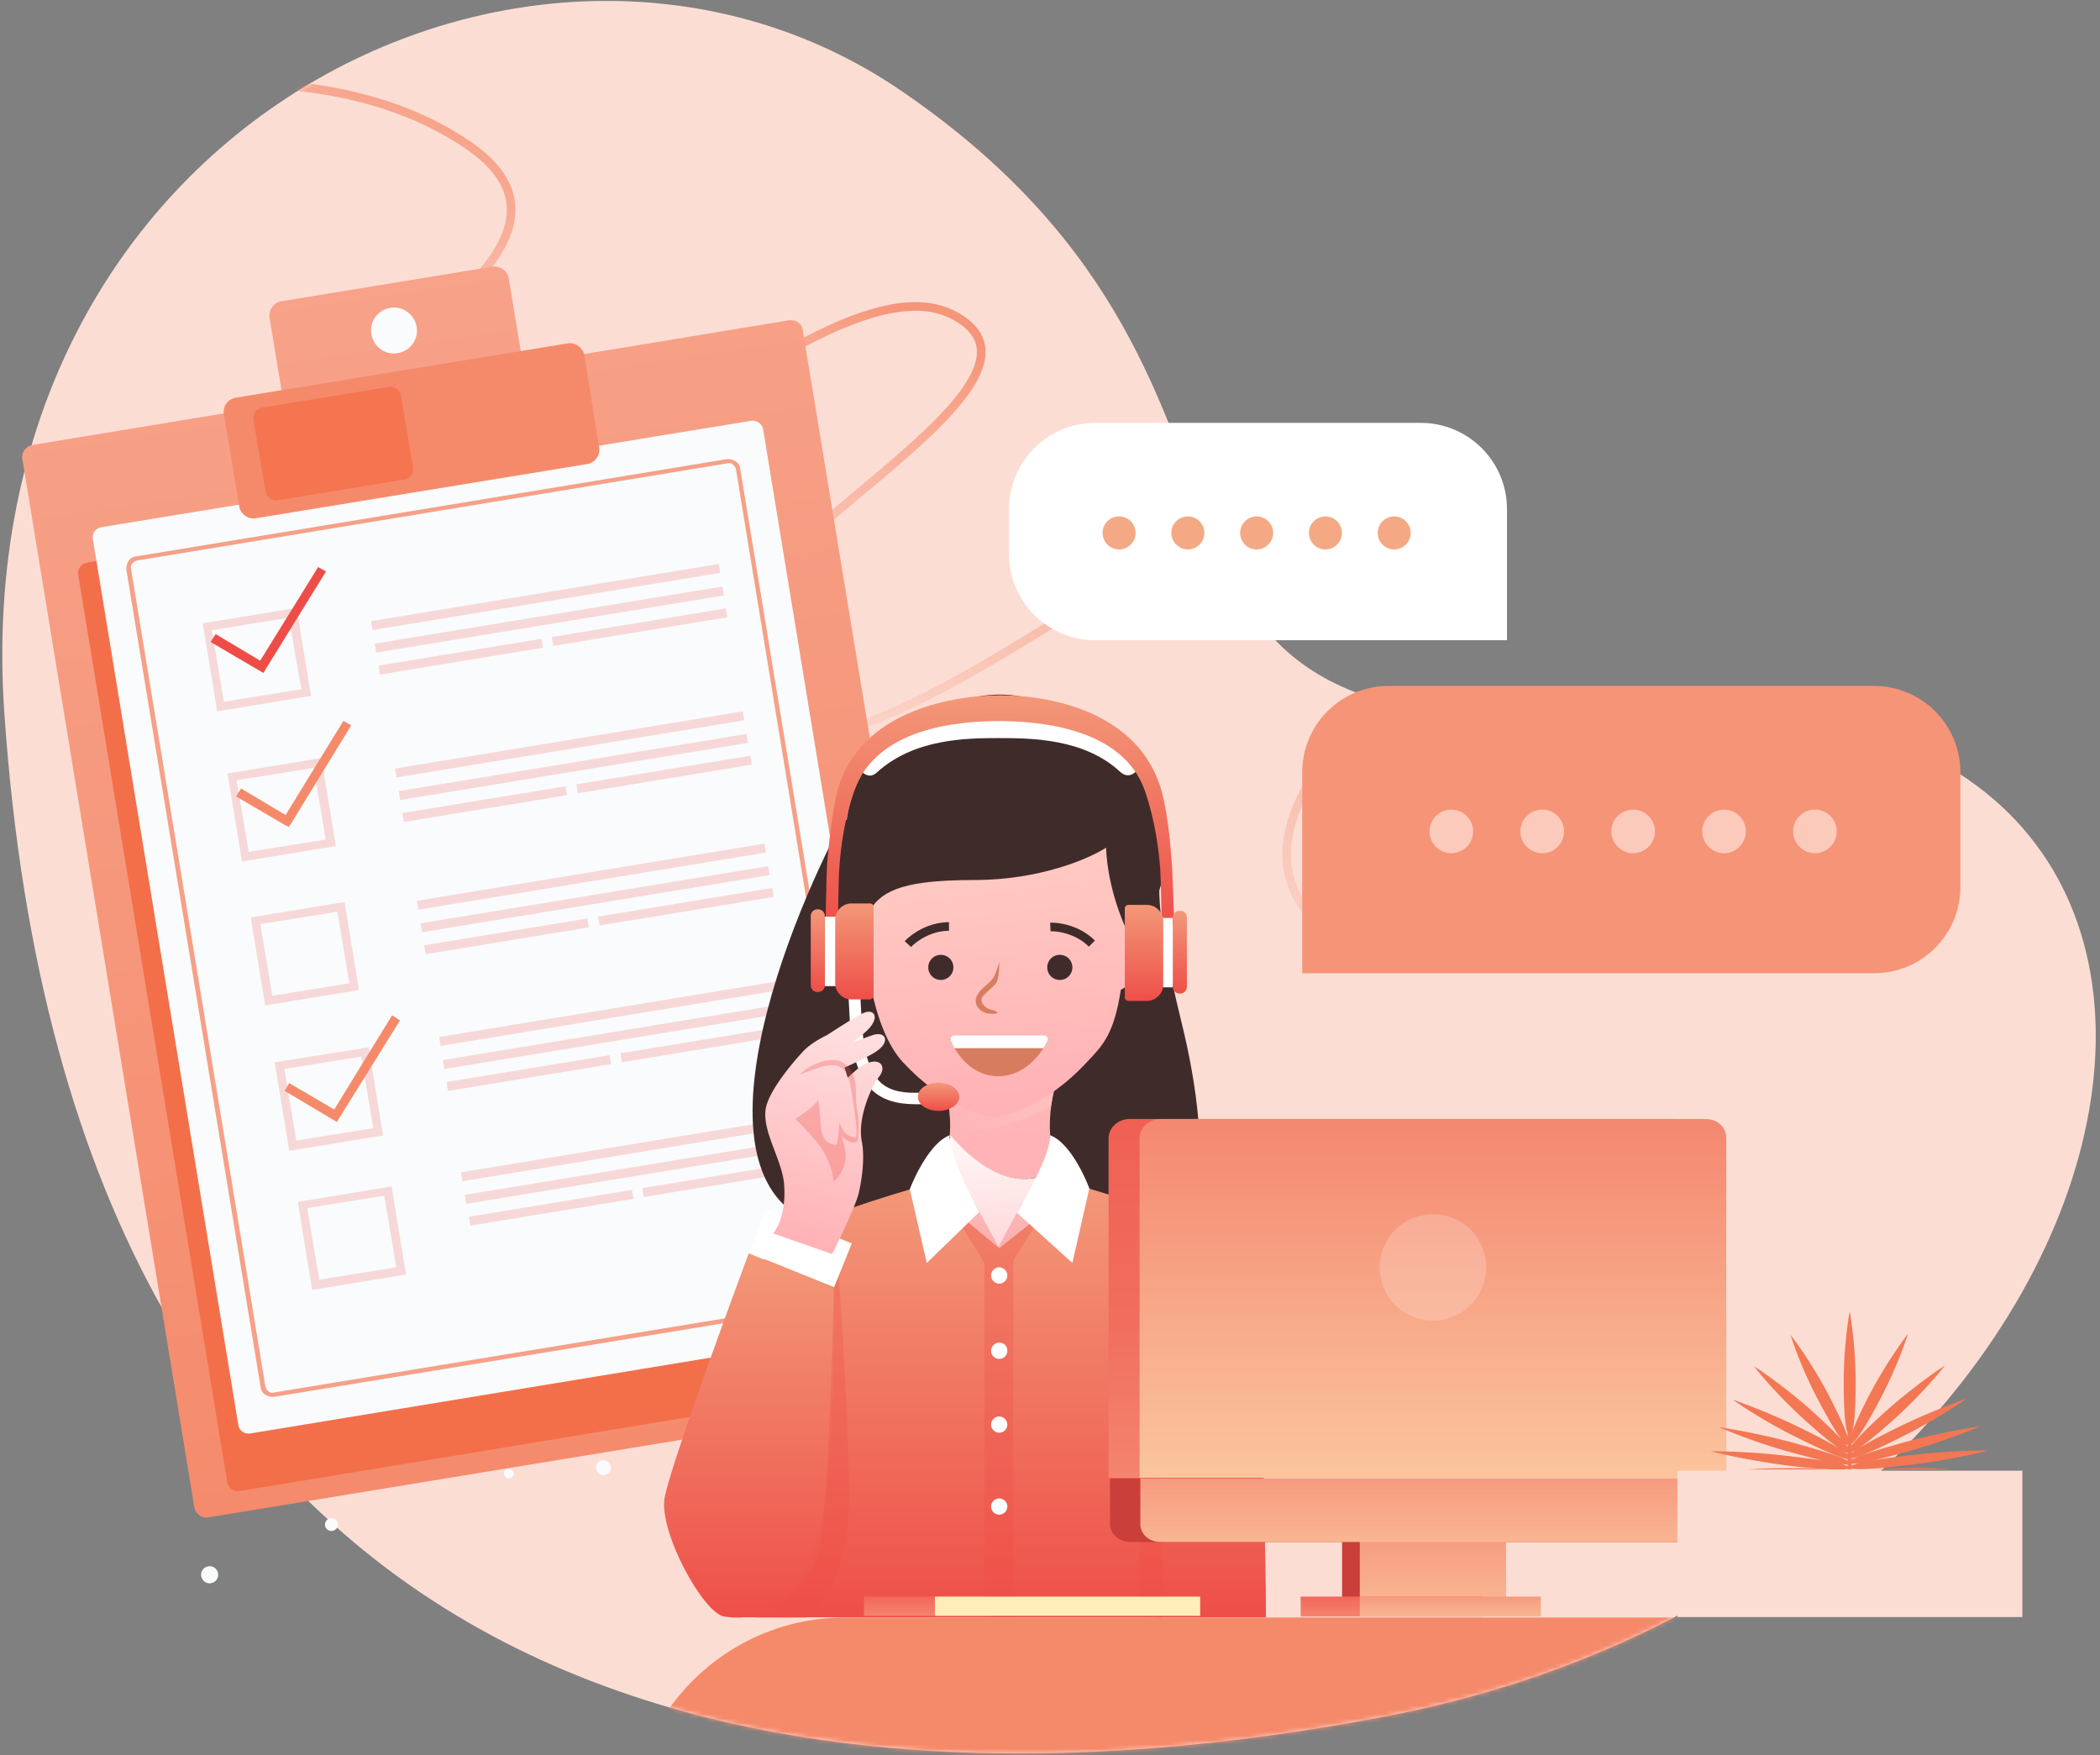 <svg width="487" height="407" fill="none" xmlns="http://www.w3.org/2000/svg"><rect width="100%" height="100%" fill="#808080" stroke="none"/><g clip-path="url(#clip0_7370_115)"><path d="M209 21.052C125.128-36.22-8.326 28.687 1 165.233c15.902 232.818 178.136 259.862 319.999 232.818 185.636-35.388 228.465-247.755 57.055-232.818C240.493 177.221 313.84 92.639 209 21.051z" fill="#FCDDD4"/><mask id="mask0_7370_115" style="mask-type:alpha" maskUnits="userSpaceOnUse" x="0" y="0" width="487" height="407"><path d="M208.999 21.052c-83.872-57.27-217.326 7.635-208 144.182C16.9 398.052 179.135 425.096 320.998 398.052c185.636-35.388 228.465-247.754 57.055-232.818-137.561 11.987-64.214-72.594-169.054-144.182z" fill="#FCDDD4"/></mask><g mask="url(#mask0_7370_115)"><path opacity=".7" d="M-23.928 36.138c27.63-12.132 92.807-29.613 132.467-2.489 49.576 33.906-103.788 77.74-56.592 103.537 47.197 25.797 135.389-82.595 169.475-63.964 34.087 18.632-86.732 68.339-51.578 94.363 35.154 26.023 138.255-87.837 180.924-66.217 42.668 21.62-102.005 83.821-33.833 121.084" stroke="url(#paint0_linear_7370_115)" stroke-width="2"/><path d="M146 425.051c0-27.614 22.386-50 50-50h267v110H146v-60z" fill="#F58A6B"/></g><path fill-rule="evenodd" clip-rule="evenodd" d="M33.367 179.676a22.62 22.62 0 013.926 4.178l2.632-3.511c-1.248-1.324-2.464-2.529-3.918-3.67l-2.64 3.003z" fill="#3E1A0B"/><path fill-rule="evenodd" clip-rule="evenodd" d="M41.9 185.808c-1.48-2.665-4.783-3.565-7.417-1.967l-3.49 2.211c-2.634 1.599-3.471 5.14-2.11 7.837 1.48 2.665 4.783 3.565 7.416 1.967l3.49-2.211c2.634-1.599 3.622-5.053 2.111-7.837z" fill="#F69E9F"/><path fill-rule="evenodd" clip-rule="evenodd" d="M183.099 74.245l-61.828 10.189-3.293-19.91c-.328-1.698-1.933-2.926-3.782-2.686l-49.01 8.03c-1.699.328-2.927 1.932-2.687 3.781l3.294 19.91-58.28 9.621c-1.46.264-2.602 1.717-2.339 3.178l39.892 243.154c.263 1.46 1.717 2.601 3.178 2.337l175.618-28.816c1.46-.263 2.602-1.717 2.338-3.177L186.19 76.733c-.058-1.642-1.599-2.633-3.091-2.488z" fill="url(#paint1_linear_7370_115)"/><path fill-rule="evenodd" clip-rule="evenodd" d="M174.519 105.048L20.187 130.456c-1.341.232-2.276 1.503-2.045 2.844l34.56 210.397c.231 1.341 1.502 2.276 2.843 2.044l154.332-25.408c1.341-.232 2.277-1.503 2.045-2.844l-34.559-210.397c-.232-1.341-1.503-2.276-2.844-2.044z" fill="#F36F49"/><path fill-rule="evenodd" clip-rule="evenodd" d="M174.044 97.591L23.466 122.248c-1.341.232-2.157 1.471-1.926 2.812l33.728 205.39c.231 1.341 1.47 2.157 2.812 1.926l150.665-24.809c1.341-.232 2.157-1.471 1.926-2.812l-33.728-205.39c-.319-1.19-1.558-2.006-2.899-1.774z" fill="#FAFBFC"/><path opacity=".8" d="M168.514 106.472L31.532 129.017a2.271 2.271 0 00-1.745 1.105c-.349.604-.546 1.294-.474 2.04l31.13 189.504a2.274 2.274 0 001.105 1.745c.603.348 1.294.546 2.04.473l137.014-22.426a2.275 2.275 0 001.745-1.105c.348-.604.546-1.295.474-2.041L171.66 108.69a2.276 2.276 0 00-1.106-1.745c-.603-.348-1.294-.546-2.04-.473zm33.204 192.008c.127.477-.015.897-.309 1.231a2.074 2.074 0 01-1.094.676L63.452 322.9c-.476.128-.897-.015-1.23-.308a2.08 2.08 0 01-.677-1.094l-31.16-189.623c-.128-.476.014-.897.307-1.23a2.077 2.077 0 011.095-.676l136.982-22.545c.476-.128.897.014 1.231.308.333.293.548.618.676 1.094l31.042 189.654z" fill="#F58A6B"/><path fill-rule="evenodd" clip-rule="evenodd" d="M90.471 71.384c-2.92.528-4.878 3.22-4.35 6.14.527 2.921 3.22 4.878 6.14 4.35 2.921-.527 4.879-3.22 4.352-6.14-.496-2.801-3.22-4.877-6.142-4.35z" fill="#FAFBFC"/><path fill-rule="evenodd" clip-rule="evenodd" d="M131.594 79.627L54.591 92.224c-1.699.327-2.927 1.932-2.687 3.781l3.589 21.489c.327 1.698 1.932 2.926 3.782 2.686l77.003-12.597c1.698-.327 2.927-1.932 2.686-3.781l-3.501-21.64c-.447-1.666-2.171-2.863-3.869-2.535z" fill="#F58A6B"/><path opacity=".8" fill-rule="evenodd" clip-rule="evenodd" d="M90.151 89.711L60.817 94.51c-1.342.232-2.277 1.503-2.045 2.844l2.79 16.601c.231 1.341 1.502 2.276 2.844 2.044L93.74 111.2c1.342-.232 2.277-1.503 2.045-2.844l-2.79-16.6c-.231-1.342-1.502-2.277-2.844-2.045z" fill="#F36F49"/><path opacity=".2" d="M86.06 144.02l.34 2.066 80.624-13.253-.34-2.066-80.623 13.253zm.85 5.231l.34 2.067 80.623-13.254-.34-2.066-80.623 13.253zm41.061-1.547l.34 2.067 40.372-6.637-.34-2.067-40.372 6.637zm-40.214 6.638l.34 2.067 37.818-6.217-.339-2.067-37.819 6.217zm3.864 23.863l.34 2.067 80.623-13.253-.34-2.067-80.623 13.253zm.849 5.232l.34 2.067 80.624-13.254-.34-2.067-80.623 13.254zm41.185-1.567l.34 2.067 40.372-6.637-.339-2.067-40.373 6.637zm-40.335 6.658l.34 2.066 37.818-6.216-.34-2.067-37.819 6.217zm3.358 20.337l.34 2.067 80.623-13.254-.34-2.066-80.623 13.253zm.85 5.231l.34 2.067 80.622-13.253-.339-2.067-80.624 13.253zm41.183-1.567l.34 2.067 40.372-6.637-.34-2.066-40.372 6.636zm-40.337 6.659l.34 2.067 37.819-6.217-.34-2.067-37.819 6.217zm3.474 21.257l.34 2.067 80.623-13.253-.34-2.067-80.623 13.253zm.871 5.353l.34 2.067 80.623-13.253-.34-2.067-80.623 13.253zm41.182-1.567l.339 2.067 40.373-6.636-.34-2.067-40.372 6.636zm-40.336 6.659l.339 2.067 37.819-6.217-.34-2.067-37.818 6.217zm3.374 20.932l.339 2.067 80.623-13.253-.339-2.067-80.623 13.253zm.849 5.232l.34 2.067 80.623-13.254-.34-2.067-80.623 13.254zm41.184-1.568l.34 2.067 40.372-6.636-.34-2.067-40.372 6.636zm-40.214 6.64l.34 2.066 37.818-6.216-.339-2.067-37.819 6.217zM48.02 144.37l-.984.136.136.984 3.03 18.45.136.984.984-.136 19.795-3.263.984-.137-.136-.984-3.03-18.449-.136-.984-.984.136-19.794 3.263zm21.872 15.442l-17.976 2.903-2.79-16.6 17.858-2.872 2.909 16.569zm-16.235 19.402l-.984.136.255.952 3.03 18.45.136.984.984-.136 19.795-3.263.984-.136-.136-.984-3.03-18.45-.136-.984-.984.136-19.914 3.295zm21.872 15.442l-17.858 2.871-2.79-16.6 17.859-2.872 2.79 16.601zm-16.379 17.91l-.985.136.136.984 3.03 18.45.136.984.984-.136 19.795-3.263.984-.137-.136-.984-3.03-18.449-.136-.984-.984.136-19.795 3.263zm21.871 15.442l-17.858 2.871-2.79-16.6 17.859-2.872 2.79 16.601zm-16.316 18.148l-.984.136.136.984 3.062 18.569.136.984.984-.136 19.794-3.263.985-.136-.136-.984-3.03-18.45-.136-.984-.985.136-19.826 3.144zm21.872 15.442l-17.858 2.872-2.79-16.601 17.858-2.871 2.79 16.6zm-16.515 16.926l-.985.137.136.984 3.03 18.449.136.984.984-.136 19.795-3.263.984-.136-.136-.984-3.03-18.45-.136-.984-.984.136-19.794 3.263zm21.84 15.323l-17.858 2.872-2.79-16.601 17.858-2.871 2.79 16.6z" fill="#EE4D47"/><path d="M60.336 153.188l-10.327-6.162-1.165 1.843 11.351 6.653.906.523.523-.906 13.969-22.622-1.811-1.045-13.446 21.716z" fill="#EE4D47"/><path d="M66.228 188.984L55.9 182.822l-1.165 1.843 11.352 6.653.873.404.555-.787 13.937-22.741-1.81-1.045-13.415 21.835zm11.279 68.284l-10.446-6.13-1.046 1.811 11.233 6.685.905.522.523-.905 14.089-22.654-1.843-1.164-13.415 21.835z" fill="#F58A6B"/><path fill-rule="evenodd" clip-rule="evenodd" d="M48.106 363.239a1.946 1.946 0 00-1.395 2.414 1.946 1.946 0 002.415 1.394 1.946 1.946 0 001.395-2.414 1.947 1.947 0 00-2.415-1.394z" fill="#FAFBFC"/><path d="M77.496 354.838a1.478 1.478 0 10-1.212-2.697 1.479 1.479 0 101.212 2.697zm40.784-12.061a1.108 1.108 0 10-.573-2.142 1.108 1.108 0 00.573 2.142z" fill="#FAFBFC"/><path fill-rule="evenodd" clip-rule="evenodd" d="M139.495 338.623c-.953.256-1.476 1.161-1.22 2.113.255.952 1.16 1.475 2.113 1.22.952-.255 1.475-1.161 1.22-2.113-.224-.833-1.161-1.475-2.113-1.22zm32.253-7.239c-.358.096-.532.398-.436.755.095.357.397.531.754.436.358-.096.532-.398.436-.755.024-.389-.397-.531-.754-.436zm66.625-21.806c-.595.159-.825.731-.697 1.207.159.595.731.825 1.207.697.596-.159.825-.731.698-1.207-.009-.508-.613-.857-1.208-.697z" fill="#FAFBFC"/><path d="M349.479 118.052c0-11.046-8.955-20-20-20h-75.48c-11.045 0-20 8.954-20 20v10.402c0 11.046 8.955 20 20 20h95.48v-30.402z" fill="#fff"/><circle cx="3.828" cy="3.828" r="3.828" transform="matrix(-1 0 0 1 327.148 119.744)" fill="#F4A984"/><circle cx="3.828" cy="3.828" r="3.828" transform="matrix(-1 0 0 1 311.197 119.744)" fill="#F4A984"/><circle cx="3.828" cy="3.828" r="3.828" transform="matrix(-1 0 0 1 295.247 119.744)" fill="#F4A984"/><circle cx="3.828" cy="3.828" r="3.828" transform="matrix(-1 0 0 1 279.297 119.744)" fill="#F4A984"/><circle cx="3.828" cy="3.828" r="3.828" transform="matrix(-1 0 0 1 263.347 119.744)" fill="#F4A984"/><path d="M200 285.552c-43.6 0-21.5-63-5-94.501 8.833-6.666 30.5-20.099 46.5-20.499 16-.4 26 19.5 29 29.5-1.833.166-3.7 7.8 3.5 37s3.667 44.5 1 48.5h-75z" fill="#402B2B"/><path d="M245.599 270.592c-4.112-7.189-1.028-18.315-1.028-18.315l-12.68 2.568-12.68-2.568s1.542 5.306 1.028 11.126c4.455 5.135 14.737 14.721 25.36 7.189z" fill="url(#paint2_linear_7370_115)"/><path d="M243.797 256.285c-2.775 1.672-6.282 3.219-10.207 4.406-4.924 1.489-9.615 2.14-13.298 2 .337-5.533-1.081-10.414-1.081-10.414l12.68 2.568 12.68-2.568s-.447 1.613-.774 4.008z" fill="url(#paint3_linear_7370_115)" style="mix-blend-mode:multiply"/><path d="M200.876 280.691c7.368 6.505 21.933 20.712 31.186 20.712 9.254 0 25.704-13.523 33.072-20.027-3.599-1.369-14.565-5.649-17.136-7.874-.856-.856-1.713-1.883-2.227-2.91-10.624 7.532-20.905-2.054-25.361-7.36-.342 3.766-1.37 7.531-4.283 10.099-2.914 2.396-11.824 5.991-15.251 7.36z" fill="url(#paint4_linear_7370_115)"/><path d="M266.776 213.422c-1.2-2.225-3.084-2.568-4.284-2.225 0 0-3.427-10.955-5.826-19-8.054-3.766-15.593-7.018-24.675-7.703v-.171h-5.141c-5.654.171-11.309.342-16.792 1.369-1.371.343-2.742.685-4.113.685-1.713 9.072-4.626 24.991-5.826 24.82h-.171c-.172 0-.172 0-.343-.172-1.199-.342-2.57 0-3.77 2.054-2.056 3.766 0 11.298 2.742 13.523 1.371 1.027 2.57 1.883 3.427 2.396 1.371 6.847 3.77 13.351 7.368 17.288 9.425 10.099 18.164 12.325 20.563 12.667h1.028c1.713-.171 11.138-1.883 21.248-12.838 3.598-3.766 6.169-6.504 7.711-16.603 1.028-.514 2.056-1.37 3.77-2.739 3.084-2.054 5.14-9.585 3.084-13.351z" fill="url(#paint5_linear_7370_115)"/><path d="M231.736 223.052s.132 3.856-.911 5.125c-1.043 1.269-3.022 2.497-3.185 3.446-.191.768.637 2.116 2.082 2.447 1.445.33 1.68.848 1.68.848s-2.667.781-4.335-.992c-1.668-1.772-.406-3.629.816-4.741 1.222-1.112 1.771-1.566 2.293-2.2.673-.658 1.56-3.933 1.56-3.933zm10.33 17h-20.702c-.675 0-1.152.655-.881 1.274 1.46 3.335 5.041 8.226 11.017 8.226 5.951 0 9.784-4.852 11.429-8.185.308-.624-.167-1.315-.863-1.315z" fill="#D87C60"/><path fill-rule="evenodd" clip-rule="evenodd" d="M241.976 243.052h-20.609a16.192 16.192 0 01-.883-1.726c-.271-.619.205-1.274.881-1.274h20.701c.696 0 1.172.691.864 1.315a17.814 17.814 0 01-.954 1.685z" fill="#fff"/><path d="M251.598 171.999c25.531 3.252 19.534 34.405 14.565 39.882l-3.663 6.171c-1.833-3.167-5.6-11.9-6-21.5-3.833 2.5-15.3 7.5-30.5 7.5-19 0-24.208 3.145-26 12-4.455-9.928-7.519-30.017 3.447-41.314 15.079-15.748 37.869-19.514 48.151-2.739z" fill="#402B2B"/><path d="M200.019 215.989l.857 7.361s-2.571-1.37-3.085-4.793c-.171-2.054.686-3.423 2.228-2.568zm62.2 0l-.857 7.361s2.571-1.37 3.085-4.793c.171-2.054-.514-3.423-2.228-2.568z" fill="#ED8A40"/><path d="M248.685 224.312c0 1.541-1.199 2.91-2.913 2.91-1.542 0-2.913-1.198-2.913-2.91 0-1.54 1.2-2.91 2.913-2.91 1.714 0 2.913 1.37 2.913 2.91zm-30.501 2.91a2.912 2.912 0 002.913-2.91 2.912 2.912 0 00-2.913-2.91 2.911 2.911 0 00-2.913 2.91 2.911 2.911 0 002.913 2.91z" fill="#402B2B"/><path d="M210.541 218.912c1.249-1.362 4.905-4.087 9.537-4.087m23.502.117c1.847-.08 6.359.578 9.635 3.854" stroke="#402B2B" stroke-width="2"/><path d="M293.065 319.547c.685-18.486-4.969-29.441-13.537-34.063-8.568-4.621-28.787-10.441-29.473-10.612l-18.335 14.549-17.478-14.549c-.685.171-21.419 5.991-29.815 10.612-8.568 4.622-14.223 15.577-13.537 34.063.514 14.892-.515 38.342-.343 55.459h123.032c0-17.117-1.028-40.567-.514-55.459z" fill="url(#paint6_linear_7370_115)"/><path d="M241.83 281.205l-4.798-2.225-5.484 10.099-5.483-10.099-4.969 2.225 7.197 11.64v82.161h6.682v-82.675l6.855-11.126z" fill="#EE4D47" fill-opacity=".29" style="mix-blend-mode:multiply"/><path d="M220.239 263.232c-.171 4.964 6.855 17.802 6.855 17.802l-12.167 11.81-3.941-17.116s3.941-10.442 9.253-12.496zm23.304 0c.171 4.964-7.711 17.973-7.711 17.973l12.852 11.639 3.941-17.288s-3.77-10.27-9.082-12.324zm-9.936 32.522a1.9 1.9 0 01-1.885 1.883 1.9 1.9 0 01-1.885-1.883 1.9 1.9 0 011.885-1.882 1.9 1.9 0 011.885 1.882zm-.001 17.46a1.9 1.9 0 01-1.885 1.883 1.9 1.9 0 01-1.885-1.883 1.9 1.9 0 011.885-1.883c1.028 0 1.885.684 1.885 1.883zm0 17.117a1.9 1.9 0 01-1.885 1.882 1.9 1.9 0 01-1.885-1.882 1.9 1.9 0 011.885-1.883 1.9 1.9 0 011.885 1.883zm0 18.999a1.9 1.9 0 01-1.885 1.883 1.9 1.9 0 01-1.885-1.883 1.9 1.9 0 011.885-1.882 1.9 1.9 0 011.885 1.882z" fill="#fff"/><path d="M173.631 290.619s-18.164 48.784-19.534 56.829c-1.2 8.045 9.081 26.702 13.879 27.387 7.026 1.027 12.68-1.027 19.706-13.009 6.854-11.982 5.655-63.162 5.655-63.162l-19.706-8.045z" fill="url(#paint7_linear_7370_115)"/><path d="M193.508 293.872s-1.2 58.882-3.77 66.242c-4.113 11.811-14.565 15.063-14.565 15.063h11.652s9.082-5.991 9.938-23.964c.515-10.783-1.37-45.188-2.398-56.657-.343-3.081-.857-.684-.857-.684z" fill="#EE4D47" fill-opacity=".29" style="mix-blend-mode:multiply"/><path d="M197.535 288.315l-19.701-7.951-4.108 10.157 19.701 7.951 4.108-10.157z" fill="#fff"/><path d="M271.989 302.259s-7.026 33.378-7.54 47.072c-.514 13.693 0 25.504 0 25.504l4.969.342s1.2-59.909 2.571-72.918z" fill="#EE4D47" fill-opacity=".29" style="mix-blend-mode:multiply"/><path d="M212.356 256.043c-9.425 0-12.509-4.621-14.394-11.639-.857-3.766-1.199-13.865-1.199-14.207h2.741c0 .171.343 10.27 1.2 13.693 1.713 6.676 4.284 10.099 13.537 9.414l.171 2.739h-2.056zm19.364-93.116c-7.54-.685-24.847-.171-32.729 14.892 0 0 2.056 3.594 4.455 1.198 8.568-7.703 20.563-7.874 27.931-7.874 7.54 0 20.049 0 28.445 7.874 2.57 2.225 4.455-1.198 4.455-1.198-7.711-15.063-25.018-15.577-32.557-14.892z" fill="#fff"/><path d="M272.33 214.62s-.342-10.441-.514-13.351c-.342-5.649-1.199-14.892-3.084-19.856-6.169-16.946-26.217-20.198-36.67-20.198-10.624 0-31.015 3.252-37.184 20.027-1.713 4.793-2.57 13.351-3.084 19.171-.171 3.423-.343 14.036-.343 14.036h2.913s0-10.613.343-14.036c.343-4.451 1.199-10.955 3.427-17.117 5.141-14.549 24.161-16.09 33.414-16.09 9.425 0 28.788 1.541 33.928 16.09 2.399 6.847 3.256 13.865 3.599 18.315.171 2.91.342 13.009.342 13.009h2.913z" fill="url(#paint8_linear_7370_115)"/><path d="M195.05 212.566h-3.77v16.09h3.77v-16.09z" fill="#fff"/><path d="M201.733 231.737h-4.284c-2.056 0-3.769-1.712-3.769-3.766v-14.72c0-2.054 1.713-3.766 3.769-3.766h4.284c.514 0 .857.342.857.856v20.369c0 .513-.343 1.027-.857 1.027z" fill="url(#paint9_linear_7370_115)"/><path d="M189.738 230.025h-.171a1.535 1.535 0 01-1.543-1.54v-16.09c0-.856.686-1.541 1.543-1.541h.171c.857 0 1.542.685 1.542 1.541v16.09c0 .856-.685 1.54-1.542 1.54z" fill="url(#paint10_linear_7370_115)"/><path d="M268.177 228.934h3.77v-16.09h-3.77v16.09z" fill="#fff"/><path d="M261.707 232.079h4.284c2.056 0 3.769-1.712 3.769-3.766v-14.72c0-2.054-1.713-3.766-3.769-3.766h-4.284c-.514 0-.857.342-.857.856v20.369c-.171.514.343 1.027.857 1.027z" fill="url(#paint11_linear_7370_115)"/><path d="M273.53 230.368h.172c.857 0 1.542-.685 1.542-1.541v-16.09c0-.856-.685-1.54-1.542-1.54h-.172c-.856 0-1.542.684-1.542 1.54v16.09c0 .856.686 1.541 1.542 1.541z" fill="url(#paint12_linear_7370_115)"/><path d="M222.467 254.331c0 1.712-2.056 3.253-4.798 3.253-2.57 0-4.798-1.37-4.798-3.253s2.056-3.252 4.798-3.252c2.57 0 4.798 1.369 4.798 3.252z" fill="url(#paint13_linear_7370_115)"/><path fill-rule="evenodd" clip-rule="evenodd" d="M186.654 243.377l.001-.001c1.594-1.492 3.419-2.522 5.173-3.391 3.153-2.04 6.829-4.36 8.192-4.996 2.742-1.369 4.455 1.027.514 4.451a58.86 58.86 0 01-2.877 2.318c2.14-.82 4.034-1.524 4.933-1.805 2.913-.855 4.284 1.883-.343 4.451-1.882 1.044-4.245 2.173-6.387 3.146l.733 2.331s2.057-1.883 2.742-2.396c4.284-2.91 6.511-.514 4.627 2.054-2.057 2.567-5.141 9.928-4.113 15.063.685 3.423.171 8.216-.685 11.982-.857 3.594-6.169 14.207-6.169 14.207l-13.708-4.793s3.084-3.252 2.57-11.126c-.152-2.581-1.18-5.296-2.203-7.997-1.283-3.39-2.558-6.756-2.081-9.805.857-4.792 7.882-12.494 9.082-13.693h-.001z" fill="url(#paint14_linear_7370_115)"/><path opacity=".3" d="M198.992 263.917c.343-4.279 0-5.135-.343-7.189-.343-2.397.172-5.478-.857-7.703-1.199-2.396-3.084-3.765-6.34-3.081-4.284 1.027-5.997 3.252-5.997 3.252s3.427-1.369 5.141-1.882c2.57-.685 5.14-.514 6.168 2.567.514 1.883.857 4.45 1.2 6.333.171 1.37 1.199 7.361.342 7.532-.856 0-2.741-.514-3.598-3.595-.171.685-.343 5.307-.857 5.307-3.084-.343-3.427-2.739-3.598-5.307 0-1.198-.172-2.91-.514-5.135-1.2 1.883-4.113 3.595-5.312 4.451 1.371 1.198 3.941 4.108 4.969 5.306 1.885 2.225 3.598 5.648 3.941 9.243 4.627-4.45 2.056-9.072 1.885-10.613 1.2 1.37 3.599 2.397 3.77.514z" fill="#EB5046"/><path d="M393.309 263.917c0-2.568-2.057-4.45-4.798-4.45H261.88c-2.57 0-4.798 2.054-4.798 4.45v78.738h136.055v-78.738h.172z" fill="url(#paint15_linear_7370_115)"/><path d="M262.051 357.547h126.631c2.57 0 4.798-2.054 4.798-4.451v-10.27H257.424v10.27c-.171 2.397 2.057 4.451 4.627 4.451z" fill="#CA3F3A"/><path d="M345.159 355.664H311.23v16.09h33.929v-16.09z" fill="#CA3F3A"/><path d="M349.27 355.664h-33.928v16.09h33.928v-16.09z" fill="url(#paint16_linear_7370_115)"/><path d="M343.616 370.213h-41.982v4.622h41.982v-4.622z" fill="url(#paint17_linear_7370_115)"/><path d="M357.324 370.213h-41.982v4.622h41.982v-4.622z" fill="url(#paint18_linear_7370_115)"/><path d="M400.334 263.917c0-2.568-2.056-4.45-4.797-4.45h-126.46c-2.57 0-4.798 2.054-4.798 4.45v78.738h136.055v-78.738z" fill="url(#paint19_linear_7370_115)"/><path d="M269.077 357.547h126.631c2.57 0 4.798-2.054 4.798-4.451v-10.27H264.45v10.27c-.171 2.397 1.885 4.451 4.627 4.451z" fill="url(#paint20_linear_7370_115)"/><path opacity=".2" d="M344.644 293.872a12.28 12.28 0 01-12.338 12.324 12.28 12.28 0 01-12.337-12.324 12.28 12.28 0 0112.337-12.325 12.28 12.28 0 0112.338 12.325z" fill="#fff"/><path d="M229.664 370.213h-29.302v4.451h29.302v-4.451z" fill="url(#paint21_linear_7370_115)"/><path d="M278.329 370.213h-61.517v4.451h61.517v-4.451z" fill="url(#paint22_linear_7370_115)"/><g clip-path="url(#clip1_7370_115)"><path d="M469 341.022h-80v33.931h80v-33.931z" fill="#FCDDD4"/><path fill-rule="evenodd" clip-rule="evenodd" d="M429.445 332.177v.077c.634-1.769 1.905-4.585 4.043-8.785 4.242-8.042 8.977-14.22 8.977-14.22s-2.072 6.865-6.313 14.906c-3.751 7.197-5.805 10.101-6.707 10.541v.41c1.087-1.429 3.479-3.88 7.693-7.715 7.004-6.276 13.909-10.787 13.909-10.787s-4.439 5.786-11.443 12.16c-4.107 3.687-6.829 5.897-8.528 7.03 1.73-1.069 4.42-2.536 8.331-4.48 8.681-4.315 16.572-6.963 16.572-6.963s-6.115 4.413-14.796 8.728c-6.611 3.361-10.19 4.788-11.738 5.061v.295c1.392-.771 4.953-2.007 11.738-3.885 9.568-2.648 17.953-3.824 17.953-3.824s-7.3 3.236-16.868 5.884c-3.12.863-5.61 1.497-7.56 1.939 1.975-.329 4.527-.683 7.757-1.057 10.16-1.275 18.643-1.177 18.643-1.177s-7.99 2.158-18.15 3.335c-8.18 1.026-12.204 1.162-13.513.87v.208h-.987v-.14a5.391 5.391 0 01-.79.14h-2.86c-2.17-.098-5.426-.294-9.963-.882-10.161-1.275-18.151-3.335-18.151-3.335s8.484-.098 18.644 1.177c3.053.354 5.5.681 7.427.981-1.898-.437-4.284-1.048-7.23-1.863-9.667-2.648-16.868-5.884-16.868-5.884s8.385 1.176 17.953 3.824c6.954 1.924 10.521 3.175 11.838 3.941v-.346c-1.492-.25-5.081-1.707-11.837-5.066-8.681-4.315-14.797-8.728-14.797-8.728s7.892 2.648 16.572 6.963c3.667 1.823 6.26 3.225 7.995 4.275-1.728-1.186-4.374-3.35-8.192-6.825-7.004-6.374-11.443-12.16-11.443-12.16s6.905 4.413 13.909 10.787c3.01 2.74 5.091 4.774 6.431 6.233-1.151-1.489-2.938-4.431-5.544-9.371-4.241-8.041-6.313-14.906-6.313-14.906s4.834 6.178 8.977 14.22c2.39 4.639 3.697 7.614 4.242 9.338v-.922c-.53-1.217-.888-4.734-.888-11.75 0-9.023 1.381-16.377 1.381-16.377s1.381 7.354 1.381 16.377c0 7.012-.358 10.529-.887 11.748zm-.987 2.872c-.146-.011-.337-.121-.579-.343.227.27.419.512.579.729v-.386zm0 1.861c-.241-.063-.553-.199-.943-.417.378.251.691.474.943.671v-.254zm.987-.018c.271-.207.604-.44 1.005-.701-.413.246-.746.407-1.005.492v.209zm-.987 2.678c-.318.021-.766-.001-1.362-.073.631.161 1.077.311 1.362.45v-.377zm.987.22c.37-.17.958-.359 1.801-.563-.803.12-1.395.167-1.801.152v.411z" fill="#F37753"/><path d="M423.624 340.728h-18.446c2.861-.196 6.313-.294 9.963-.294 3.551 0 6.412.098 8.483.294zm10.555 0h18.446c-2.86-.196-6.313-.392-9.963-.294-3.65.098-6.412.196-8.483.294z" fill="#F37753"/></g><path d="M302 179.052c0-11.046 8.954-20 20-20h112.619c11.045 0 20 8.954 20 20v26.612c0 11.046-8.955 20-20 20H302v-46.612z" fill="#F69477"/><circle opacity=".5" cx="336.571" cy="192.78" r="5.059" fill="#fff"/><circle opacity=".5" cx="357.651" cy="192.78" r="5.059" fill="#fff"/><circle opacity=".5" cx="378.731" cy="192.78" r="5.059" fill="#fff"/><circle opacity=".5" cx="399.811" cy="192.78" r="5.059" fill="#fff"/><circle opacity=".5" cx="420.891" cy="192.78" r="5.059" fill="#fff"/></g><defs><linearGradient id="paint0_linear_7370_115" x1="185.408" y1="58.118" x2="102.956" y2="208.965" gradientUnits="userSpaceOnUse"><stop stop-color="#F37753"/><stop offset="1" stop-color="#fff" stop-opacity="0"/></linearGradient><linearGradient id="paint1_linear_7370_115" x1="98.522" y1="24.035" x2="146.127" y2="350.013" gradientUnits="userSpaceOnUse"><stop stop-color="#F7A58D"/><stop offset="1" stop-color="#F58A6B"/></linearGradient><linearGradient id="paint2_linear_7370_115" x1="246.788" y1="262.548" x2="243.733" y2="228.762" gradientUnits="userSpaceOnUse"><stop stop-color="#FFB3B6"/><stop offset="1" stop-color="#FFC8C1"/></linearGradient><linearGradient id="paint3_linear_7370_115" x1="219.38" y1="258.589" x2="248.114" y2="268.937" gradientUnits="userSpaceOnUse"><stop stop-color="#FFB3B6" stop-opacity=".31"/><stop offset="1" stop-color="#FFC8C1"/></linearGradient><linearGradient id="paint4_linear_7370_115" x1="272.363" y1="316.46" x2="266.234" y2="253.259" gradientUnits="userSpaceOnUse"><stop stop-color="#FFB3B6"/><stop offset="1" stop-color="#fff"/></linearGradient><linearGradient id="paint5_linear_7370_115" x1="270.873" y1="249.908" x2="264.989" y2="199.279" gradientUnits="userSpaceOnUse"><stop stop-color="#FFB3B6"/><stop offset="1" stop-color="#FFC8C1"/></linearGradient><linearGradient id="paint6_linear_7370_115" x1="232.053" y1="251.693" x2="232.053" y2="377.748" gradientUnits="userSpaceOnUse"><stop stop-color="#F4A984"/><stop offset="1" stop-color="#EE4D47"/></linearGradient><linearGradient id="paint7_linear_7370_115" x1="173.709" y1="271.072" x2="173.709" y2="377.379" gradientUnits="userSpaceOnUse"><stop stop-color="#F4A984"/><stop offset="1" stop-color="#EE4D47"/></linearGradient><linearGradient id="paint8_linear_7370_115" x1="231.891" y1="148.853" x2="231.891" y2="216.082" gradientUnits="userSpaceOnUse"><stop stop-color="#F4A984"/><stop offset="1" stop-color="#EE4D47"/></linearGradient><linearGradient id="paint9_linear_7370_115" x1="198.135" y1="204.334" x2="198.135" y2="232.346" gradientUnits="userSpaceOnUse"><stop stop-color="#F4A984"/><stop offset="1" stop-color="#EE4D47"/></linearGradient><linearGradient id="paint10_linear_7370_115" x1="189.652" y1="206.417" x2="189.652" y2="230.55" gradientUnits="userSpaceOnUse"><stop stop-color="#F4A984"/><stop offset="1" stop-color="#EE4D47"/></linearGradient><linearGradient id="paint11_linear_7370_115" x1="265.288" y1="204.676" x2="265.288" y2="232.688" gradientUnits="userSpaceOnUse"><stop stop-color="#F4A984"/><stop offset="1" stop-color="#EE4D47"/></linearGradient><linearGradient id="paint12_linear_7370_115" x1="273.616" y1="206.759" x2="273.616" y2="230.892" gradientUnits="userSpaceOnUse"><stop stop-color="#F4A984"/><stop offset="1" stop-color="#EE4D47"/></linearGradient><linearGradient id="paint13_linear_7370_115" x1="217.669" y1="249.573" x2="217.669" y2="257.762" gradientUnits="userSpaceOnUse"><stop stop-color="#F4A984"/><stop offset="1" stop-color="#EE4D47"/></linearGradient><linearGradient id="paint14_linear_7370_115" x1="191" y1="288.552" x2="213.5" y2="204.552" gradientUnits="userSpaceOnUse"><stop stop-color="#FFB3B6"/><stop offset=".239" stop-color="#FFC5C7"/><stop offset="1" stop-color="#fff"/></linearGradient><linearGradient id="paint15_linear_7370_115" x1="306.105" y1="510.315" x2="306.105" y2="25.243" gradientUnits="userSpaceOnUse"><stop stop-color="#FFEDBA"/><stop offset=".423" stop-color="#F16D5E"/><stop offset=".652" stop-color="#EE4D47"/></linearGradient><linearGradient id="paint16_linear_7370_115" x1="327.551" y1="404.182" x2="327.551" y2="310.361" gradientUnits="userSpaceOnUse"><stop stop-color="#FFEDBA"/><stop offset="1" stop-color="#EE4D47"/></linearGradient><linearGradient id="paint17_linear_7370_115" x1="316.741" y1="392.324" x2="316.741" y2="365.824" gradientUnits="userSpaceOnUse"><stop stop-color="#FFEDBA"/><stop offset="1" stop-color="#EE4D47"/></linearGradient><linearGradient id="paint18_linear_7370_115" x1="330.449" y1="384.149" x2="330.449" y2="357.201" gradientUnits="userSpaceOnUse"><stop stop-color="#FFEDBA"/><stop offset="1" stop-color="#EE4D47"/></linearGradient><linearGradient id="paint19_linear_7370_115" x1="313.24" y1="397.093" x2="313.24" y2="180.459" gradientUnits="userSpaceOnUse"><stop stop-color="#FFEDBA"/><stop offset="1" stop-color="#EE4D47"/></linearGradient><linearGradient id="paint20_linear_7370_115" x1="313.405" y1="387.215" x2="313.405" y2="301.379" gradientUnits="userSpaceOnUse"><stop stop-color="#FFEDBA"/><stop offset="1" stop-color="#EE4D47"/></linearGradient><linearGradient id="paint21_linear_7370_115" x1="210.907" y1="391.505" x2="210.907" y2="365.986" gradientUnits="userSpaceOnUse"><stop stop-color="#FFEDBA"/><stop offset="1" stop-color="#EE4D47"/></linearGradient><linearGradient id="paint22_linear_7370_115" x1="238.95" y1="370.184" x2="238.95" y2="350.769" gradientUnits="userSpaceOnUse"><stop stop-color="#FFEDBA"/><stop offset="1" stop-color="#EE4D47"/></linearGradient><clipPath id="clip0_7370_115"><path fill="#fff" d="M0 0h487v407H0z"/></clipPath><clipPath id="clip1_7370_115"><path fill="#fff" transform="translate(389 304.052)" d="M0 0h80v71H0z"/></clipPath></defs></svg>